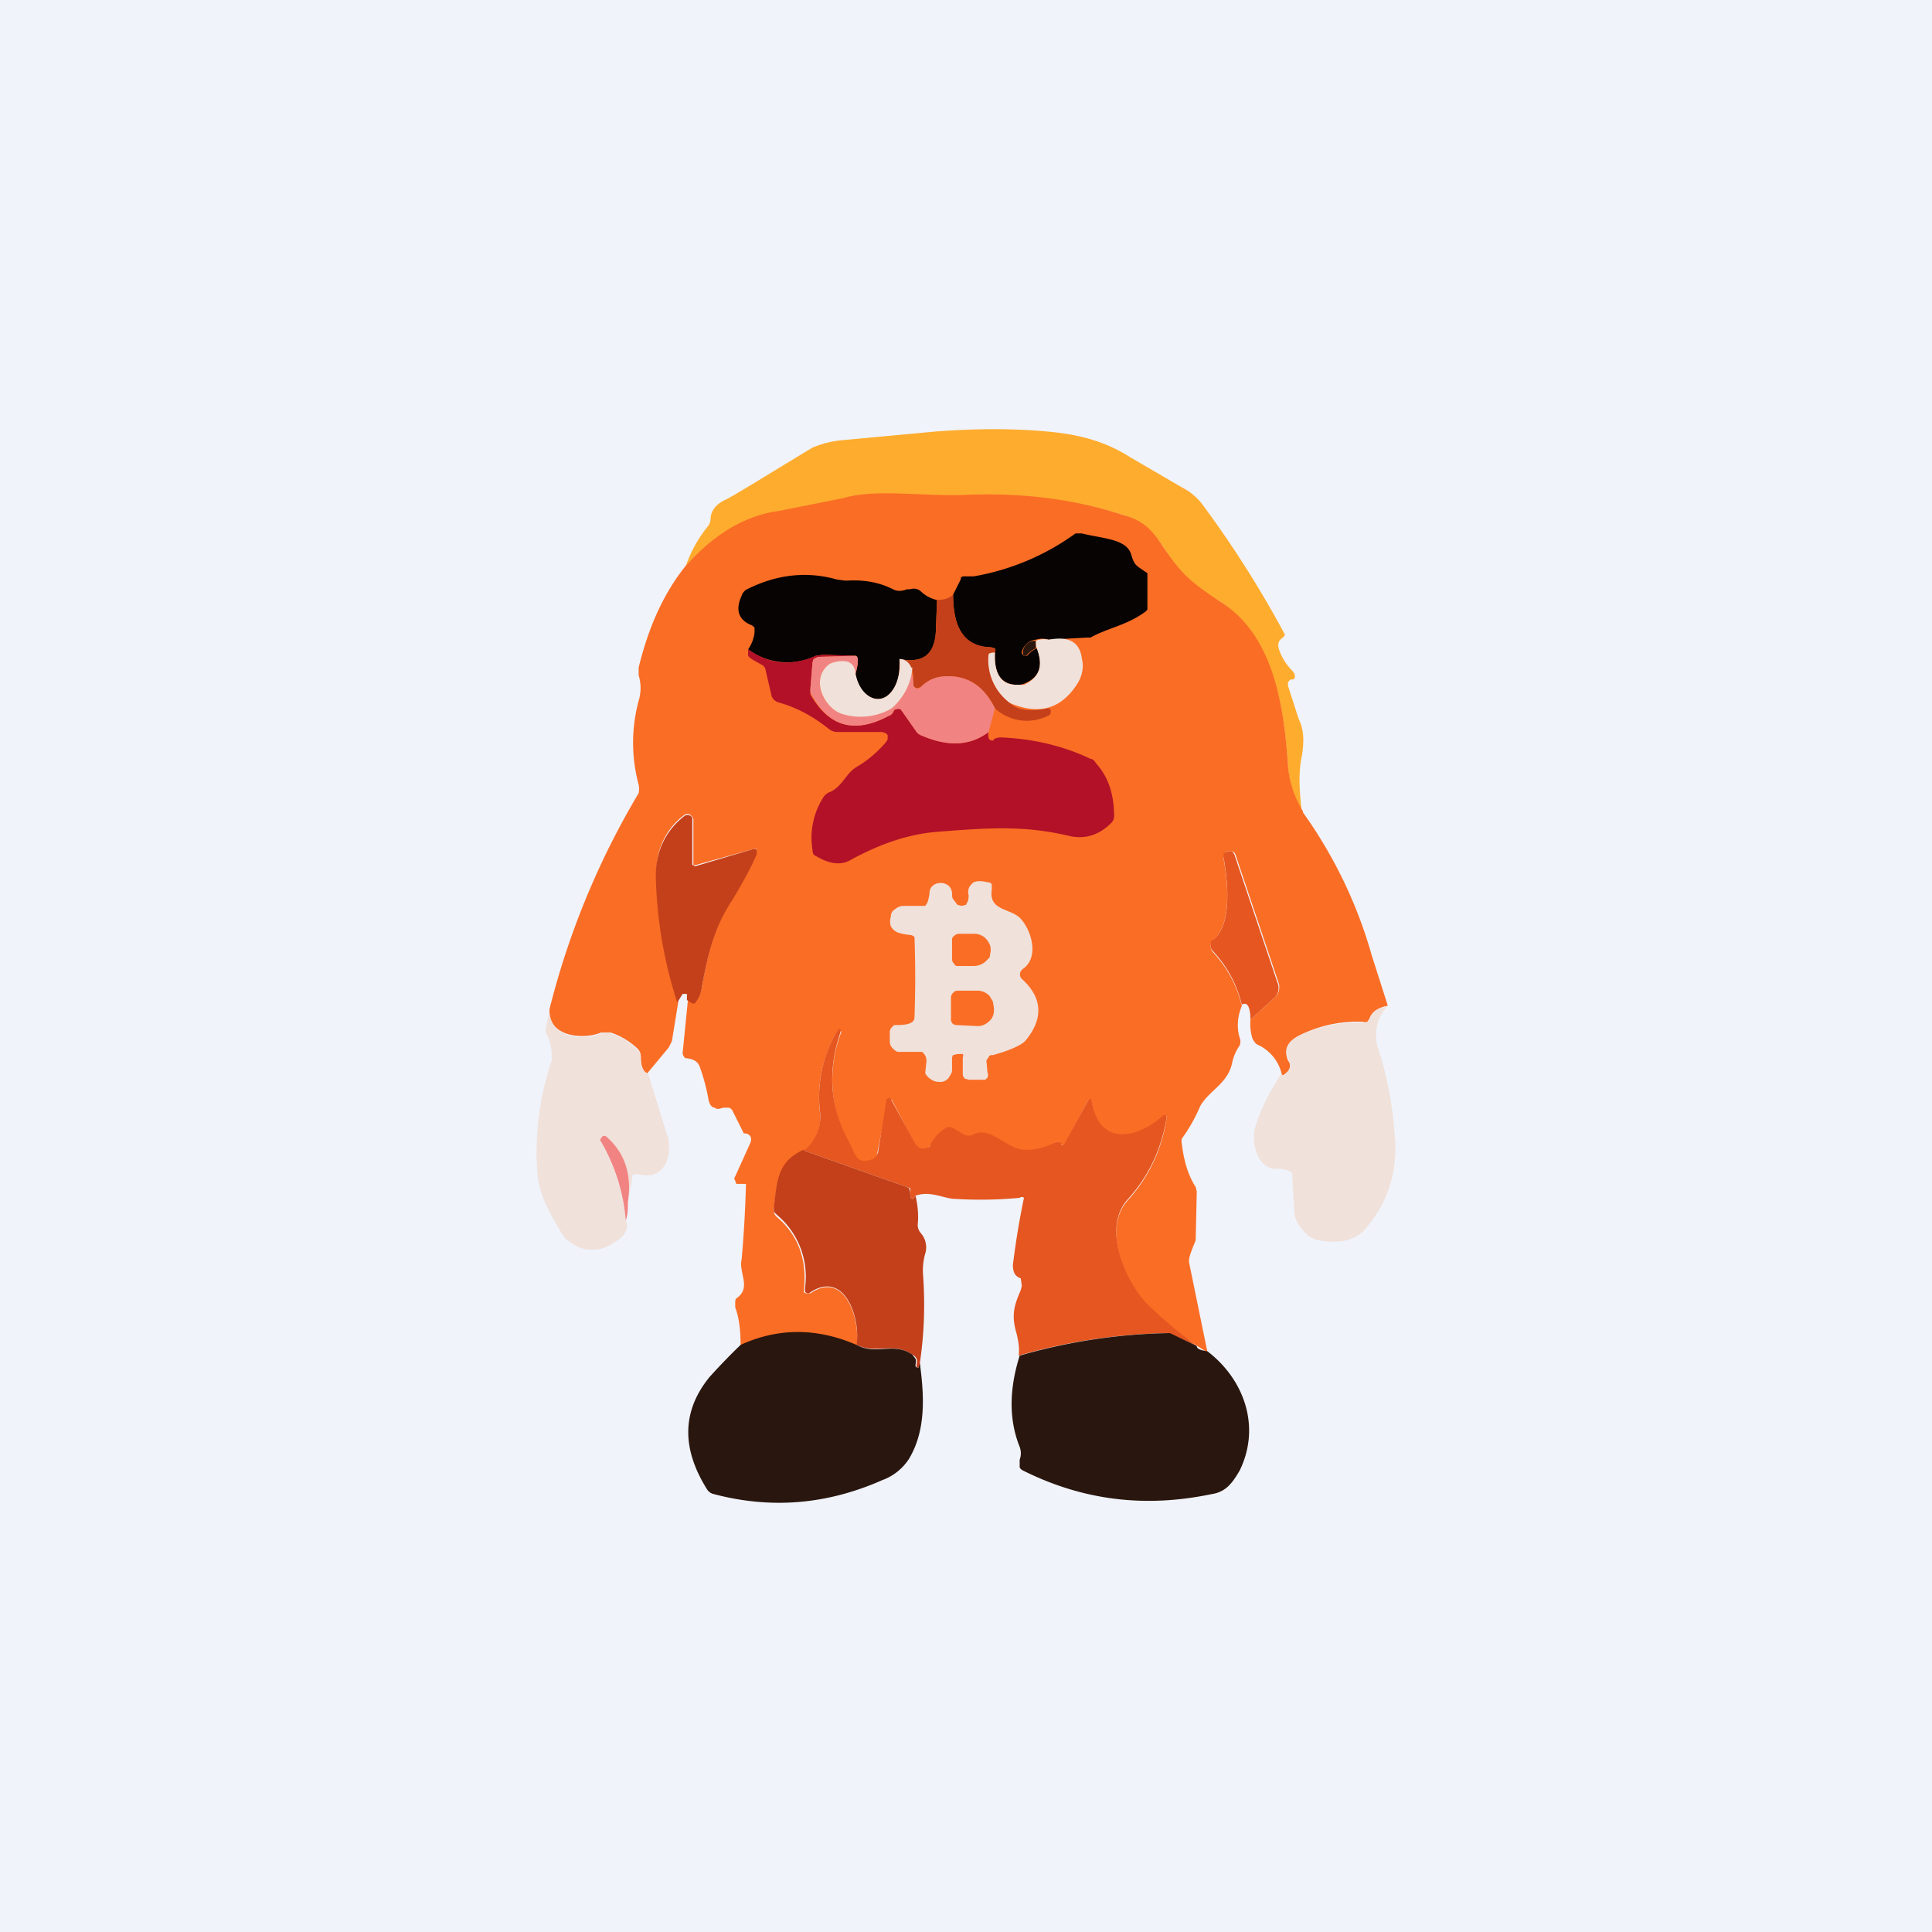 <!-- by TradingView --><svg width="18" height="18" viewBox="0 0 18 18" xmlns="http://www.w3.org/2000/svg"><path fill="#F0F3FA" d="M0 0h18v18H0z"/><path d="M12.14 7.57a.93.93 0 0 1-.14-.43c-.04-.6-.15-1.22-.64-1.54a1.35 1.35 0 0 1-.52-.5c-.11-.16-.2-.24-.37-.3-.45-.14-.94-.2-1.46-.18-.38.02-.84-.06-1.15.03l-.6.12c-.31.04-.6.21-.87.5.05-.14.12-.26.2-.36a.12.12 0 0 0 .03-.07c0-.08.05-.14.13-.18.07-.03.34-.2.82-.49a.94.94 0 0 1 .29-.07l.86-.08c.4-.03.78-.03 1.13.01.24.03.46.09.68.23l.48.28c.08.04.15.1.2.17a9.82 9.82 0 0 1 .76 1.2c0 .02-.02.03-.03.04-.03.02-.04.06-.02.11.02.06.06.13.13.2l.01.02a.05.05 0 0 1 0 .04l-.01.01h-.02a.05.05 0 0 0-.03.03v.03l.1.31c.05.1.05.21.03.34-.03.13-.03.3 0 .53Z" fill="#FEAC2E"/><path d="M12.14 7.57c.3.42.51.87.64 1.33l.15.47c-.1.02-.15.06-.17.12l-.02.03a.06.06 0 0 1-.04 0 1.2 1.2 0 0 0-.6.13c-.11.06-.14.13-.1.23.03.04.02.07 0 .1-.04.04-.06.05-.06.02a.4.4 0 0 0-.23-.27.08.08 0 0 1-.02-.02l-.02-.03a.47.47 0 0 1-.02-.18l.23-.21a.13.13 0 0 0 .03-.14l-.4-1.19a.06.06 0 0 0-.03-.03h-.04a.05.05 0 0 0-.03.02L11.4 8c.04.22.08.62-.1.76a.07.07 0 0 0-.02.05.08.08 0 0 0 .02.06c.13.14.22.3.27.5-.04.1-.05.2-.02.3a.1.1 0 0 1 0 .07.44.44 0 0 0-.07.16c-.04.2-.22.26-.3.41a1.52 1.52 0 0 1-.17.3.1.1 0 0 0 0 .04c.02.17.06.3.13.41l.01.04-.01.45a.1.1 0 0 1-.01.03c-.04.1-.06.15-.05.19l.17.83a3.27 3.27 0 0 1-.57-.44c-.19-.21-.42-.71-.17-.98a1.44 1.44 0 0 0 .36-.77v-.01h-.03c-.23.21-.6.31-.67-.14l-.01-.01a.02.02 0 0 0-.02 0l-.23.43H9.9a.4.4 0 0 0-.01-.02l-.03-.02h-.02a.5.5 0 0 1-.32.08c-.16-.02-.3-.22-.45-.14a.1.1 0 0 1-.1 0l-.09-.06a.07.07 0 0 0-.07 0 .4.4 0 0 0-.14.15l-.03.03a.08.08 0 0 1-.08 0 .08.08 0 0 1-.03-.03l-.22-.42-.01-.01h-.03v.02l-.1.5v.03l-.04.02c-.16.05-.15-.03-.23-.17a1.23 1.23 0 0 1-.06-1.03.02.02 0 0 0-.01 0 .02.02 0 0 0-.03 0 1.2 1.2 0 0 0-.16.76.4.4 0 0 1-.15.36c-.24.11-.25.27-.28.54a.08.08 0 0 0 .03.07c.2.17.28.4.25.68v.02l.02.01h.04c.32-.22.47.24.43.5a1.28 1.28 0 0 0-1.08-.01c0-.13-.01-.25-.05-.36v-.05c0-.01 0-.03.02-.04.13-.1.01-.23.04-.36a11.06 11.06 0 0 0 .04-.7h-.09L6.85 11a.03.03 0 0 1 0-.04l.14-.31c.02-.05 0-.08-.04-.09h-.02l-.01-.02-.1-.2a.07.07 0 0 0-.03-.02h-.05c-.04.01-.06.02-.08 0-.03 0-.05-.03-.06-.08a1.82 1.82 0 0 0-.08-.3.11.11 0 0 0-.05-.06.2.2 0 0 0-.07-.02c-.01 0-.02 0-.03-.02a.05.05 0 0 1-.01-.03l.05-.5c.03.03.06.04.07.02a.3.3 0 0 0 .06-.14c.05-.27.1-.54.28-.81a3.97 3.97 0 0 0 .23-.47h-.03l-.54.15h-.02v-.43l-.01-.02-.02-.02a.05.05 0 0 0-.05 0 .63.63 0 0 0-.26.56c0 .4.07.8.2 1.18l-.06.37-.03.06-.2.24c-.04-.02-.06-.07-.06-.16a.1.1 0 0 0-.03-.07.67.67 0 0 0-.25-.15H5.6c-.17.07-.5.04-.48-.22a7.48 7.48 0 0 1 .83-2.01.2.2 0 0 0 0-.08 1.5 1.5 0 0 1 0-.78.41.41 0 0 0 0-.24v-.07c.09-.37.23-.69.44-.95.27-.3.56-.47.87-.51l.6-.12c.3-.09.77-.01 1.15-.03.52-.02 1 .04 1.46.19.18.05.26.13.37.3.17.25.25.32.52.5.49.3.6.93.64 1.53.01.15.06.3.14.43Z" fill="#FA6D25"/><path d="M6.4 9.32v-.06h-.04l-.05.08a4.09 4.09 0 0 1-.2-1.18c0-.24.1-.43.27-.56a.05.05 0 0 1 .07.02v.44h.01l.01.01h.01l.54-.16h.02l.01.01v.04c-.06.14-.14.28-.23.43-.18.27-.23.54-.28.8a.3.3 0 0 1-.06.15c-.01.02-.04.01-.07-.02Z" fill="#C3401A"/><path d="M11.65 9.5c0-.12-.03-.17-.08-.14-.05-.2-.14-.36-.27-.5a.07.07 0 0 1-.02-.06v-.03l.03-.02c.17-.14.13-.54.09-.76v-.04l.04-.02h.04l.02.03.4 1.19a.13.13 0 0 1-.02.14l-.23.21Z" fill="#E55620"/><path d="M12.93 9.37a.4.4 0 0 0-.09.4c.09.27.14.56.16.88.01.3-.08.57-.28.8-.12.14-.32.13-.46.1a.27.27 0 0 1-.13-.1.3.3 0 0 1-.07-.14l-.02-.34v-.04a.06.06 0 0 0-.03-.02.24.24 0 0 0-.12-.02c-.18 0-.23-.25-.2-.37.04-.15.12-.32.25-.52 0 .03.02.02.05-.01a.09.09 0 0 0 .02-.11c-.05-.1-.02-.17.09-.23.19-.09.39-.13.6-.12l.04-.01.02-.03c.02-.06.08-.1.17-.12ZM5.12 9.4c-.01.27.3.3.48.23a.13.13 0 0 1 .09 0c.1.03.18.08.25.15a.1.1 0 0 1 .03.08c0 .08.02.13.07.15l.19.61v.02c.02.16-.04.27-.16.31h-.06l-.07-.01H5.9l-.01.02v.02l-.04.22c.04-.26-.03-.46-.2-.6a.03.03 0 0 0-.04 0l-.02.02.01.02c.12.21.2.45.23.73.03.07 0 .14-.1.2-.14.1-.29.1-.42 0a.16.16 0 0 1-.05-.04c-.15-.23-.23-.41-.25-.56-.03-.33 0-.7.13-1.09v-.07a.41.41 0 0 0-.05-.18.1.1 0 0 1 0-.07l.03-.15Z" fill="#F0E1DA"/><path d="m11.15 12.54-.26-.12a5.35 5.35 0 0 0-1.4.21c.01-.06 0-.13-.02-.21-.05-.17-.02-.26.04-.4l.01-.04-.01-.07a.1.1 0 0 1-.06-.05.18.18 0 0 1-.01-.1 7.66 7.66 0 0 1 .1-.6.03.03 0 0 0-.04 0 3.9 3.9 0 0 1-.6.01c-.1 0-.23-.08-.37-.03-.03.05-.05.04-.05-.03v-.04l-.03-.01-.96-.34a.4.4 0 0 0 .15-.36 1.2 1.2 0 0 1 .17-.77.02.02 0 0 1 .02 0 .02.02 0 0 1 0 .02v.01c-.12.35-.1.68.07 1 .08.15.07.23.23.18l.03-.02.02-.04.08-.5.02-.01h.02v.01l.23.42.03.03a.08.08 0 0 0 .08 0c.02 0 .03-.02.03-.03a.4.4 0 0 1 .14-.15.07.07 0 0 1 .07 0l.1.06a.1.1 0 0 0 .09 0c.15-.08.3.12.45.14.1.01.2-.01.32-.07h.02l.03.01a.45.45 0 0 1 0 .02h.02l.23-.42a.02.02 0 0 1 .02-.01l.01.01c.07.45.44.35.67.14h.02l.01.02c-.05.3-.17.55-.36.76-.25.27-.02.77.17.97.12.12.27.25.47.4Z" fill="#E55620"/><path d="M5.85 11.2c0 .06 0 .12-.02.17a1.75 1.75 0 0 0-.24-.75l.02-.03a.03.03 0 0 1 .04 0c.17.15.24.35.2.61Z" fill="#F18482"/><path d="m7.49 10.72.96.34.02.01.01.04c0 .07.02.08.05.03.02.09.03.18.02.27a.12.12 0 0 0 .03.08.2.2 0 0 1 .04.19.57.57 0 0 0-.02.2c.02.28.01.55-.03.82v.03l-.01.01h-.02v-.03a.1.1 0 0 0 0-.05.09.09 0 0 0-.04-.04c-.18-.12-.33 0-.52-.09.04-.25-.11-.7-.43-.49a.03.03 0 0 1-.05-.01V12a.75.75 0 0 0-.26-.68l-.03-.03v-.04c.03-.27.04-.43.28-.54Z" fill="#C3401A"/><path d="M11.15 12.54c0 .03.04.04.1.05.34.26.5.7.3 1.11-.07.12-.13.2-.26.22-.62.13-1.2.06-1.76-.22a.06.06 0 0 1-.03-.03v-.07a.17.17 0 0 0 0-.12c-.1-.25-.1-.53 0-.85a5.35 5.35 0 0 1 1.4-.21l.25.12ZM7.98 12.53c.19.1.34-.03.52.09l.03.04a.1.1 0 0 1 0 .05v.02l.01.01h.01a.01.01 0 0 0 .01 0l.01-.04c.04.3.06.62-.1.89a.5.5 0 0 1-.25.2c-.52.23-1.04.27-1.57.13a.1.1 0 0 1-.06-.04c-.24-.38-.24-.73.02-1.05a6 6 0 0 1 .29-.3c.35-.16.71-.16 1.08 0Z" fill="#29160E"/><path d="M9.77 5.96a.2.2 0 0 0-.12 0c-.07.01-.11.05-.13.11v.02l.02.02h.03a.25.25 0 0 1 .09-.07c.06.16.03.27-.12.33a.15.15 0 0 1-.06.01c-.15 0-.22-.1-.21-.3v-.04l-.04-.01c-.24 0-.35-.17-.35-.49l.07-.14c0-.02.01-.03.03-.03h.09a2.27 2.27 0 0 0 .95-.4h.06c.2.05.42.05.46.2.03.1.05.1.12.15l.03.02v.34l-.02.02c-.18.13-.35.15-.51.24h-.03l-.36.02ZM8.73 5.59l-.01.27c0 .25-.13.32-.34.28 0 .1 0 .18-.04.25-.11.22-.33.12-.37-.11.03-.1.03-.16 0-.17l-.3-.01-.07.01a.61.61 0 0 1-.63-.06.34.34 0 0 0 .06-.16v-.04a.07.07 0 0 0-.04-.03c-.11-.05-.14-.14-.08-.27a.1.1 0 0 1 .05-.06c.28-.14.56-.17.84-.09l.08.01c.16-.01.3.01.44.08.04.02.08.02.13 0h.03a.1.1 0 0 1 .1.02c.04.04.1.07.15.08Z" fill="#060302"/><path d="M8.88 5.54c0 .32.11.48.35.49l.03.01c.02.01.02.03 0 .04-.03 0-.05 0-.05.02a.5.5 0 0 0 .2.45c.07.07.19.08.35.05h.02l.01.02v.02l-.01.02a.44.44 0 0 1-.51-.06c-.1-.2-.24-.3-.44-.3-.1 0-.18.03-.25.1l-.03.01h-.02l-.02-.02v-.03c0-.04 0-.1-.02-.14-.02-.05-.06-.07-.11-.08.21.04.33-.03.34-.28l.01-.27c.07 0 .12-.02.15-.05Z" fill="#C3401A"/><path d="M9.77 5.96c.16-.03.29 0 .31.18.02.08 0 .15-.03.21-.15.25-.36.32-.64.2a.5.5 0 0 1-.2-.45c0-.01.02-.02.06-.02-.01.2.06.3.2.3h.07c.15-.07.18-.18.12-.34a.13.13 0 0 1-.01-.07.2.2 0 0 1 .12-.01Z" fill="#F0E1DA"/><path d="M9.65 5.97v.07a.25.25 0 0 0-.08.06l-.01.01h-.02l-.01-.02v-.02c.01-.06.05-.1.12-.1Z" fill="#29160E"/><path d="M6.97 6.05c.2.14.4.16.63.06l.07-.01.3.01-.35.01-.04.02-.01.03-.02.25v.05c.17.3.41.37.73.2.03-.01.04-.03.05-.05l.02-.02a.04.04 0 0 1 .04 0l.01.02.14.2a.1.1 0 0 0 .04.03c.25.11.46.1.63-.03a.1.1 0 0 0 0 .05c0 .02.02.03.04.03l.02-.02.04-.01c.31.01.6.08.85.2.02 0 .04.02.05.04.11.12.17.28.17.5a.09.09 0 0 1-.03.06c-.11.11-.24.15-.38.12-.42-.1-.74-.08-1.24-.04-.26.02-.53.11-.82.27-.08.04-.18.03-.3-.04a.08.08 0 0 1-.03-.02.09.09 0 0 1-.01-.04.7.7 0 0 1 .1-.49.12.12 0 0 1 .06-.05c.12-.05.15-.18.26-.24.1-.06.18-.13.26-.22l.02-.03v-.04a.06.06 0 0 0-.02-.02l-.03-.01H7.8a.13.13 0 0 1-.08-.03c-.15-.12-.3-.2-.48-.25l-.03-.02-.02-.03-.06-.26a.07.07 0 0 0-.04-.04c-.05-.03-.1-.05-.12-.08v-.06Z" fill="#B21128"/><path d="M7.97 6.11c.03 0 .03.06 0 .17-.01-.1-.08-.14-.2-.11a.14.14 0 0 0-.06.03c-.16.16-.02.4.13.45.14.04.29.03.43-.03a.2.2 0 0 0 .06-.04c.1-.1.16-.22.16-.36l.02.14v.03l.02.02a.04.04 0 0 0 .05-.01c.07-.07.15-.1.25-.1.2 0 .34.1.44.3l-.06.22c-.17.13-.38.14-.63.03a.1.1 0 0 1-.04-.03l-.14-.2-.01-.01a.04.04 0 0 0-.04 0h-.02c-.01.03-.02.05-.05.06-.32.17-.56.1-.72-.2a.08.08 0 0 1-.01-.05l.02-.25.01-.03.04-.02.35-.01Z" fill="#F18482"/><path d="M8.5 6.22c-.01.14-.07.26-.17.36a.2.2 0 0 1-.06.04.58.58 0 0 1-.43.03c-.15-.05-.29-.3-.13-.45a.14.14 0 0 1 .06-.03c.12-.03.19 0 .2.1.04.24.26.34.37.12a.48.48 0 0 0 .04-.25c.05 0 .09.03.11.08ZM8.87 9.87v.1c0 .03-.02.05-.03.07a.1.1 0 0 1-.07.04c-.03 0-.06 0-.09-.02a.16.16 0 0 1-.06-.06l.01-.1a.1.1 0 0 0-.02-.08.08.08 0 0 0-.02-.02h-.22c-.02 0-.04-.02-.05-.03a.09.09 0 0 1-.03-.06v-.1a.07.07 0 0 1 .02-.04l.02-.02h.03c.1 0 .16-.02.16-.07a10.37 10.37 0 0 0 0-.75.07.07 0 0 0-.05-.02.53.53 0 0 1-.1-.02.13.13 0 0 1-.07-.06.14.14 0 0 1 0-.09c0-.03.01-.05.04-.07a.12.12 0 0 1 .08-.03h.2l.02-.03a.36.36 0 0 0 .02-.09c0-.12.2-.13.21 0 0 .03 0 .05.02.07l.03.04.04.01.04-.01.02-.04c0-.01.01-.04 0-.07 0-.04.01-.06.03-.08.02-.03.07-.04.15-.02.01 0 .03 0 .04.02v.05c-.03.2.18.17.27.27.1.11.17.35.03.46a.09.09 0 0 0-.03.03.06.06 0 0 0 .01.07c.2.18.2.38.03.58-.04.04-.15.09-.3.13-.02 0-.03 0-.04.02l-.02.03.01.11a.06.06 0 0 1 0 .05l-.02.02h-.15l-.04-.01a.06.06 0 0 1-.02-.04v-.16a.03.03 0 0 0 0-.03h-.05l-.04.01a.06.06 0 0 0-.01.04Z" fill="#F0E1DA"/><path d="M8.87 8.76c0-.01 0-.03.02-.04a.06.06 0 0 1 .04-.02h.15c.04 0 .08.02.1.04.03.03.05.07.05.1v.02l-.01.06-.04.04a.17.17 0 0 1-.11.04h-.14c-.02 0-.03 0-.04-.02a.06.06 0 0 1-.02-.04v-.18ZM8.86 9.29a.06.06 0 0 1 .02-.04.05.05 0 0 1 .04-.02h.2a.16.16 0 0 1 .1.05l.03.05.01.06v.03a.13.13 0 0 1-.05.1.15.15 0 0 1-.1.04l-.2-.01a.05.05 0 0 1-.04-.02.06.06 0 0 1-.01-.04v-.2Z" fill="#FA6D25"/></svg>